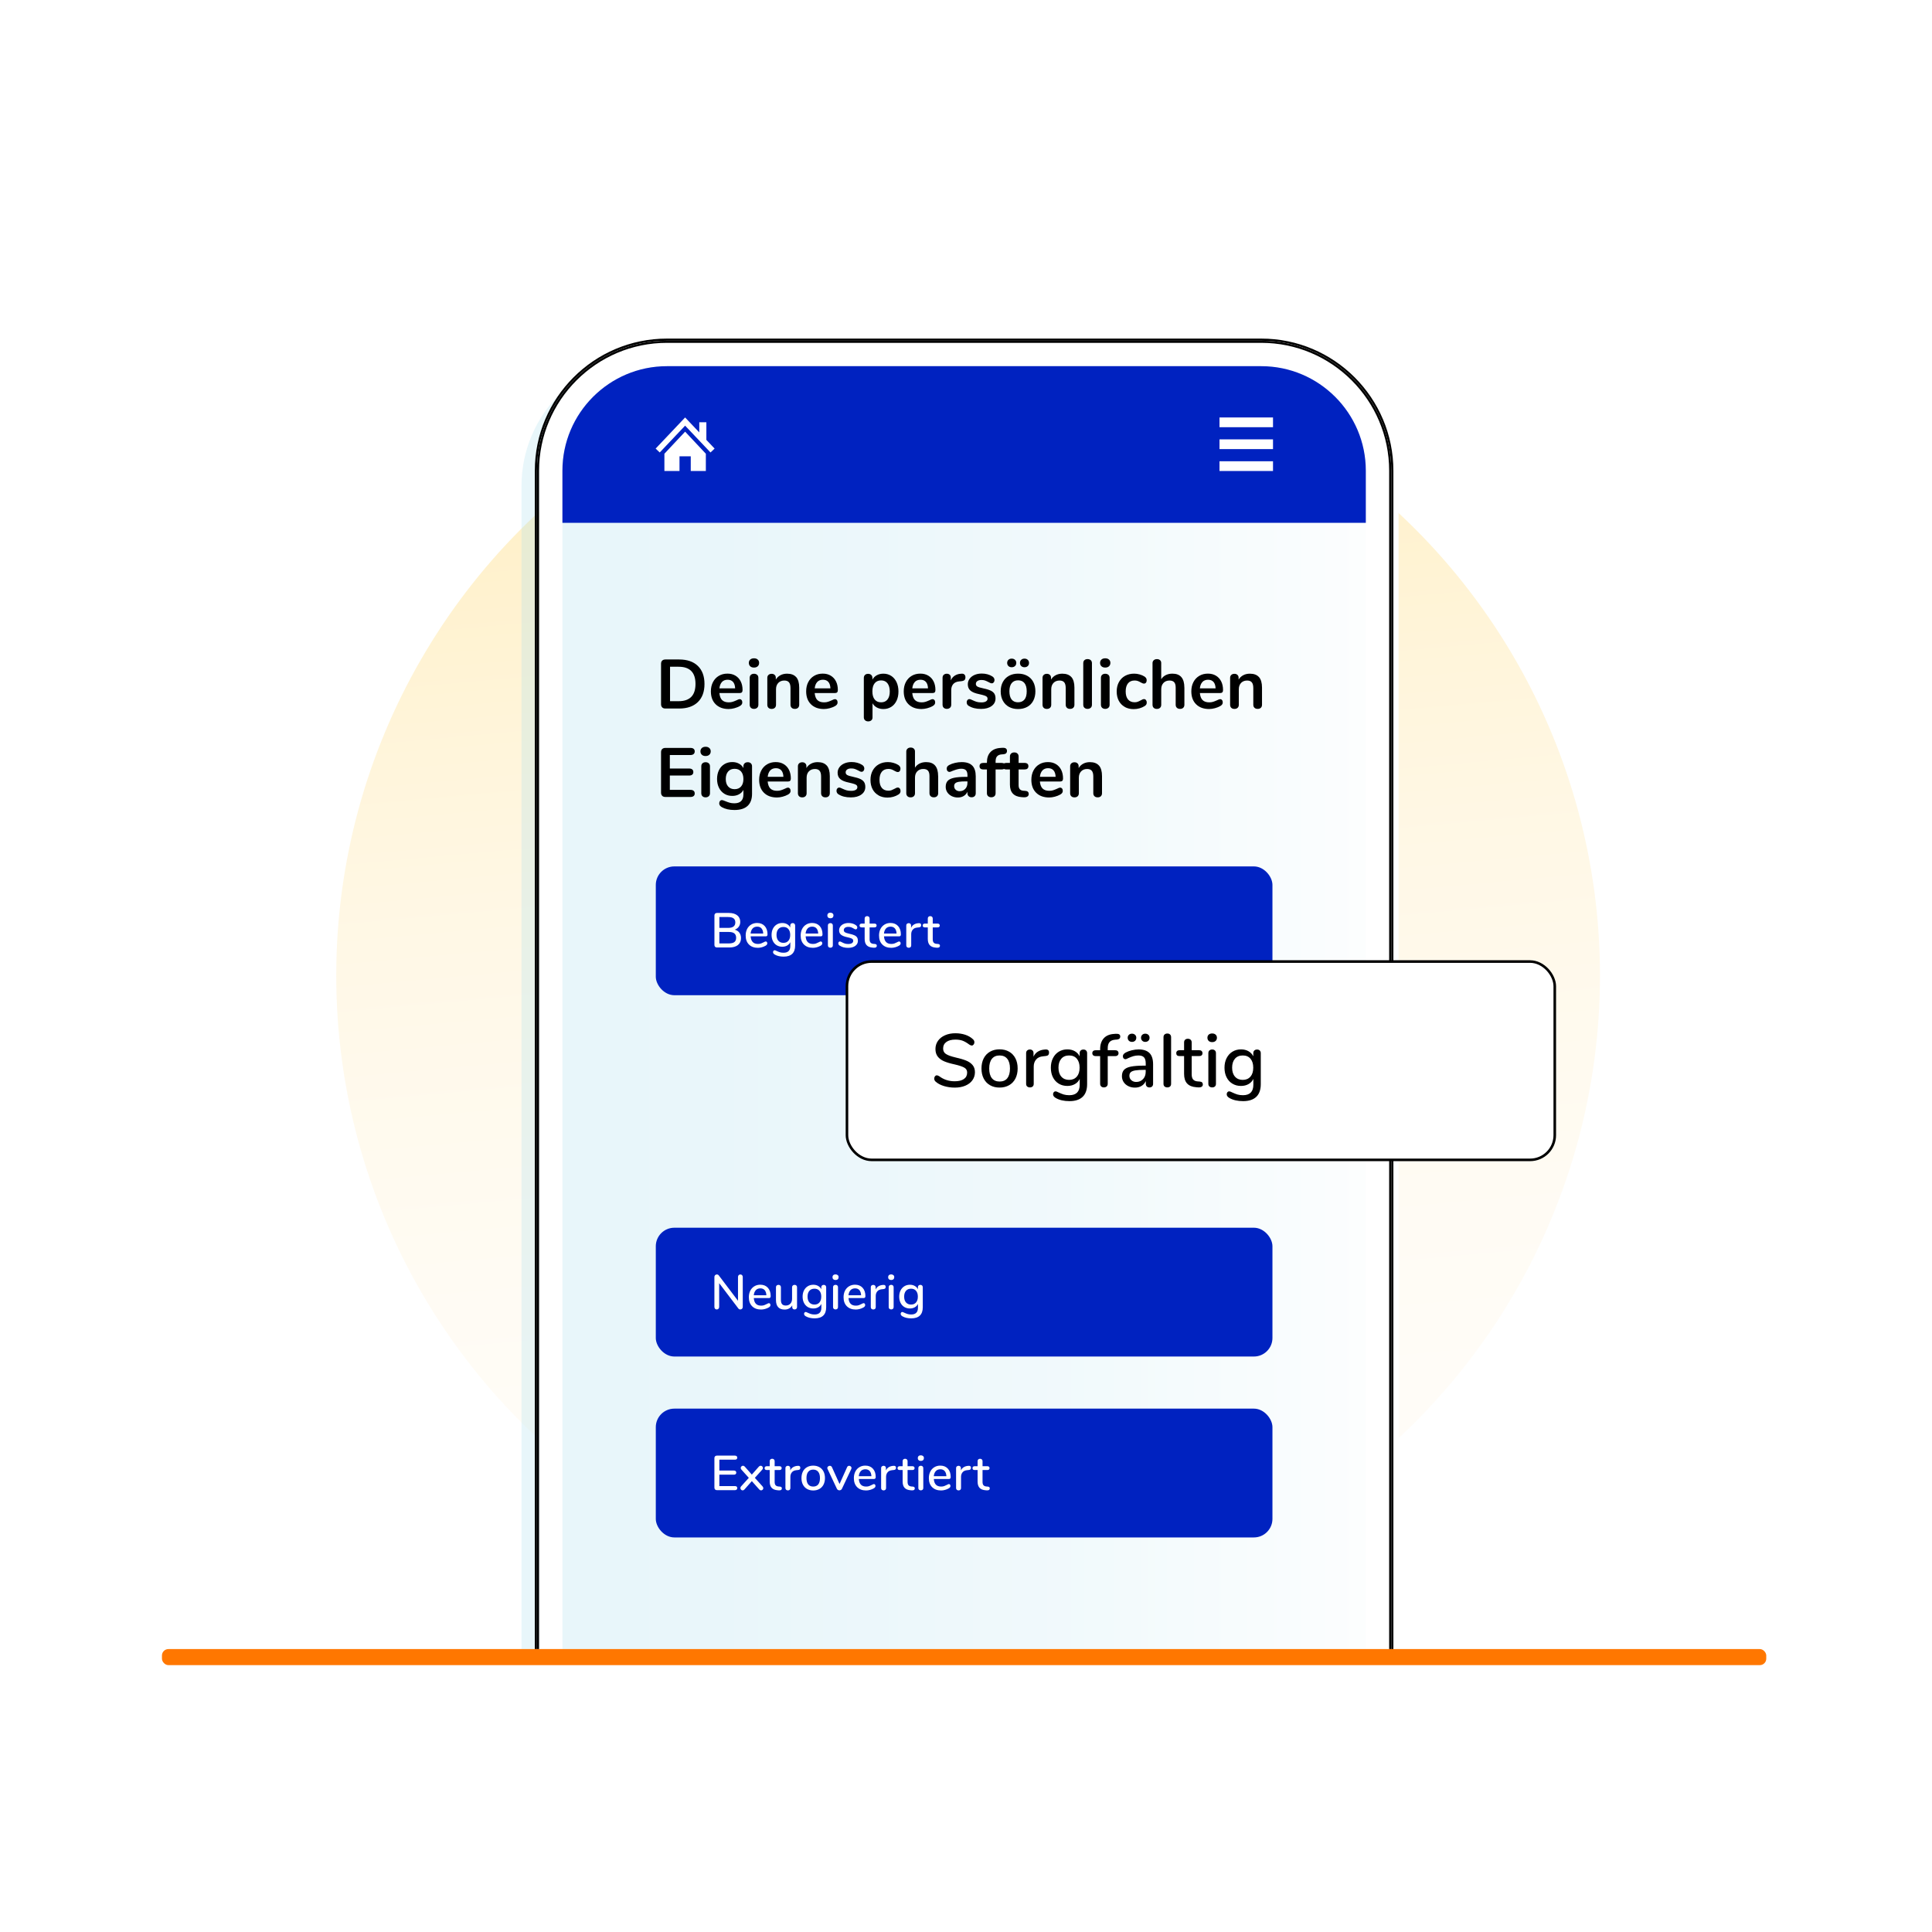 <?xml version="1.0" encoding="UTF-8"?>
<svg xmlns="http://www.w3.org/2000/svg" xmlns:xlink="http://www.w3.org/1999/xlink" id="Laag_1" viewBox="0 0 750 750">
  <defs>
    <style>.cls-1{clip-path:url(#clippath);}.cls-2{fill:none;}.cls-2,.cls-3,.cls-4,.cls-5,.cls-6,.cls-7,.cls-8,.cls-9,.cls-10{stroke-width:0px;}.cls-3{fill:url(#Naamloos_verloop_21);opacity:.3;}.cls-11{stroke:#000;stroke-miterlimit:10;}.cls-11,.cls-5,.cls-6,.cls-9{fill:#fff;}.cls-5{filter:url(#drop-shadow-2);}.cls-6{filter:url(#drop-shadow-1);}.cls-7{fill:url(#Naamloos_verloop_5);filter:url(#drop-shadow-3);opacity:.5;}.cls-8{fill:#f70;}.cls-10{fill:#0022c0;}</style>
    <linearGradient id="Naamloos_verloop_21" x1="4017.97" y1="4390.19" x2="4508.54" y2="4390.19" gradientTransform="translate(4361.28 -4265.12) rotate(84.8)" gradientUnits="userSpaceOnUse">
      <stop offset="0" stop-color="#ffc629"></stop>
      <stop offset=".14" stop-color="#ffd35a"></stop>
      <stop offset=".28" stop-color="#ffde86"></stop>
      <stop offset=".42" stop-color="#ffe8aa"></stop>
      <stop offset=".57" stop-color="#ffefc6"></stop>
      <stop offset=".71" stop-color="#fff4da"></stop>
      <stop offset=".85" stop-color="#fff7e6"></stop>
      <stop offset="1" stop-color="#fff9ea"></stop>
    </linearGradient>
    <clipPath id="clippath">
      <rect class="cls-2" x="195.17" y="103.6" width="377.71" height="536.58"></rect>
    </clipPath>
    <filter id="drop-shadow-1" filterUnits="userSpaceOnUse">
      <feOffset dx="2" dy="2"></feOffset>
      <feGaussianBlur result="blur" stdDeviation="5"></feGaussianBlur>
      <feFlood flood-color="#000" flood-opacity=".4"></feFlood>
      <feComposite in2="blur" operator="in"></feComposite>
      <feComposite in="SourceGraphic"></feComposite>
    </filter>
    <filter id="drop-shadow-2" filterUnits="userSpaceOnUse">
      <feOffset dx="-6" dy="6"></feOffset>
      <feGaussianBlur result="blur-2" stdDeviation="5"></feGaussianBlur>
      <feFlood flood-color="#000" flood-opacity=".2"></feFlood>
      <feComposite in2="blur-2" operator="in"></feComposite>
      <feComposite in="SourceGraphic"></feComposite>
    </filter>
    <linearGradient id="Naamloos_verloop_5" x1="208.44" y1="471.3" x2="540.09" y2="471.3" gradientUnits="userSpaceOnUse">
      <stop offset="0" stop-color="#a2daea"></stop>
      <stop offset=".2" stop-color="#a6dbeb"></stop>
      <stop offset=".43" stop-color="#b4e1ee"></stop>
      <stop offset=".67" stop-color="#caeaf3"></stop>
      <stop offset=".92" stop-color="#eaf6fa"></stop>
      <stop offset="1" stop-color="#f6fbfd"></stop>
    </linearGradient>
    <filter id="drop-shadow-3" filterUnits="userSpaceOnUse">
      <feOffset dx="-6" dy="6"></feOffset>
      <feGaussianBlur result="blur-3" stdDeviation="5"></feGaussianBlur>
      <feFlood flood-color="#000" flood-opacity=".2"></feFlood>
      <feComposite in2="blur-3" operator="in"></feComposite>
      <feComposite in="SourceGraphic"></feComposite>
    </filter>
  </defs>
  <circle class="cls-3" cx="375.82" cy="378.72" r="245.29"></circle>
  <g class="cls-1">
    <path class="cls-6" d="m258.9,131.44h230.73c28.3,0,51.29,22.98,51.29,51.29v577.14c0,28.3-22.98,51.28-51.28,51.28h-230.73c-28.3,0-51.28-22.98-51.28-51.28V182.73c0-28.3,22.98-51.29,51.29-51.29Z"></path>
    <path class="cls-5" d="m218.32,759.87c0,22.37,18.2,40.57,40.57,40.57h230.73c22.37,0,40.57-18.2,40.57-40.57V202.96H218.32v556.91Z"></path>
    <rect class="cls-7" x="208.44" y="132.27" width="331.66" height="678.06" rx="50.46" ry="50.46"></rect>
    <path class="cls-9" d="m489.63,133.09h-230.73c-27.37,0-49.64,22.27-49.64,49.64v577.14c0,27.37,22.27,49.64,49.64,49.64h230.73c27.37,0,49.64-22.27,49.64-49.64V182.73c0-27.37-22.27-49.64-49.64-49.64Zm40.57,626.78c0,22.37-18.2,40.57-40.57,40.57h-230.73c-22.37,0-40.57-18.2-40.57-40.57V182.73c0-22.37,18.2-40.58,40.57-40.58h230.73c22.37,0,40.57,18.2,40.57,40.58v577.14Z"></path>
    <path class="cls-4" d="m489.63,131.44h-230.73c-28.28,0-51.28,23.01-51.28,51.29v577.14c0,28.28,23.01,51.28,51.28,51.28h230.73c28.28,0,51.28-23.01,51.28-51.28V182.73c0-28.28-23.01-51.29-51.28-51.29Zm50.46,628.43c0,4.79-.67,9.42-1.91,13.81-1.25,4.39-3.07,8.54-5.39,12.35-2.11,3.47-4.62,6.66-7.47,9.52-1.71,1.71-3.55,3.3-5.49,4.75-2.1,1.57-4.34,2.99-6.68,4.22-7.02,3.7-15.02,5.8-23.51,5.8h-230.73c-4.97,0-9.76-.73-14.3-2.07-1.51-.45-2.99-.96-4.44-1.54-.64-.26-1.28-.53-1.91-.81-1.47-.66-2.91-1.39-4.3-2.18-.86-.49-1.7-1-2.53-1.54-.44-.29-.88-.58-1.31-.88-5.12-3.57-9.56-8.05-13.06-13.22-.91-1.34-1.75-2.73-2.53-4.16-.39-.71-.76-1.44-1.11-2.18-.71-1.47-1.35-2.98-1.91-4.53-.85-2.32-1.53-4.72-2.04-7.18-.17-.82-.32-1.65-.44-2.48-.38-2.51-.58-5.07-.58-7.68h0V182.73h0c0-7.84,1.79-15.26,4.98-21.88.35-.74.73-1.46,1.11-2.18.63-1.15,1.31-2.27,2.01-3.36.93-1.44,1.94-2.83,3.01-4.16.67-.83,1.36-1.65,2.08-2.44.58-.63,1.17-1.25,1.78-1.85,9.12-9.02,21.65-14.6,35.49-14.6h230.73c14.86,0,28.22,6.42,37.45,16.64,2.13,2.36,4.04,4.92,5.7,7.65.58.95,1.13,1.93,1.64,2.92,2.18,4.19,3.76,8.72,4.7,13.49.62,3.16.96,6.41.96,9.75v577.14Z"></path>
    <path class="cls-4" d="m208.44,182.73h0c0-7.84,1.79-15.26,4.98-21.88-3.19,6.62-4.98,14.04-4.98,21.88Z"></path>
    <path class="cls-4" d="m489.63,132.27c14.86,0,28.22,6.42,37.45,16.64-9.23-10.22-22.59-16.64-37.45-16.64h-230.73c-13.84,0-26.38,5.57-35.49,14.6,9.12-9.02,21.65-14.6,35.49-14.6h230.73Z"></path>
    <path class="cls-4" d="m540.09,182.73v577.14c0,4.79-.67,9.42-1.91,13.81,1.25-4.39,1.91-9.02,1.91-13.81V182.73c0-3.34-.34-6.59-.96-9.75.62,3.16.96,6.41.96,9.75Z"></path>
    <path class="cls-4" d="m540.09,182.73c0-3.34-.34-6.59-.96-9.75-.93-4.77-2.52-9.31-4.7-13.49-.52-.99-1.07-1.97-1.64-2.92-1.66-2.73-3.57-5.29-5.7-7.65-9.23-10.22-22.59-16.64-37.45-16.64h-230.73c-13.84,0-26.38,5.57-35.49,14.6-.61.6-1.2,1.22-1.78,1.85-.72.79-1.41,1.6-2.08,2.44-1.07,1.33-2.08,2.72-3.01,4.16-.71,1.09-1.39,2.21-2.01,3.36-.39.71-.76,1.44-1.11,2.18-3.19,6.62-4.98,14.04-4.98,21.88v577.14c0,2.61.2,5.18.58,7.68.13.84.28,1.66.44,2.48.5,2.46,1.19,4.86,2.04,7.18.57,1.55,1.21,3.06,1.91,4.53.35.74.73,1.46,1.11,2.18.78,1.43,1.62,2.82,2.53,4.16,3.5,5.18,7.93,9.66,13.06,13.22.43.3.87.59,1.31.88.83.54,1.67,1.05,2.53,1.54,1.39.79,2.83,1.52,4.3,2.18.63.28,1.27.56,1.91.81,1.45.58,2.93,1.1,4.44,1.54,4.53,1.34,9.33,2.07,14.3,2.07h230.73c8.49,0,16.49-2.1,23.51-5.8,2.34-1.23,4.57-2.65,6.68-4.22,1.94-1.45,3.78-3.04,5.49-4.75,2.85-2.85,5.37-6.05,7.47-9.52,2.32-3.81,4.14-7.96,5.39-12.35,1.25-4.39,1.91-9.02,1.91-13.81V182.73Zm-.82,577.14c0,27.37-22.27,49.64-49.64,49.64h-230.73c-27.37,0-49.64-22.27-49.64-49.64V182.73c0-27.37,22.27-49.64,49.64-49.64h230.73c27.37,0,49.64,22.27,49.64,49.64v577.14Z"></path>
    <path class="cls-4" d="m534.43,159.48c2.18,4.19,3.76,8.72,4.7,13.49-.93-4.77-2.52-9.31-4.7-13.49Z"></path>
    <path class="cls-4" d="m216.54,155.31c.93-1.44,1.94-2.83,3.01-4.16-1.07,1.33-2.08,2.72-3.01,4.16Z"></path>
    <path class="cls-10" d="m489.63,142.15h-230.73c-22.37,0-40.57,18.2-40.57,40.58v20.23h311.88v-20.23c0-22.37-18.2-40.58-40.57-40.58Z"></path>
    <rect class="cls-9" x="473.41" y="162.06" width="20.77" height="3.78"></rect>
    <rect class="cls-9" x="473.41" y="179.06" width="20.77" height="3.78"></rect>
    <rect class="cls-9" x="473.41" y="170.56" width="20.77" height="3.78"></rect>
    <polygon class="cls-9" points="274.21 170.77 274.21 163.91 271.46 163.91 271.46 167.86 265.96 162.06 254.52 174.14 256.11 175.65 265.96 165.24 275.82 175.65 277.41 174.14 274.21 170.77"></polygon>
    <polygon class="cls-9" points="257.92 176.14 257.92 182.84 263.78 182.84 263.78 177.14 268.15 177.14 268.15 182.84 274.01 182.84 274.01 176.14 265.96 167.57 257.92 176.14"></polygon>
  </g>
  <path class="cls-4" d="m257.07,274.6c-.3-.29-.45-.69-.45-1.21v-15.74c0-.52.15-.93.45-1.21.3-.29.71-.43,1.23-.43h5.35c3.11,0,5.53.83,7.25,2.5,1.72,1.67,2.58,4,2.58,7.01s-.86,5.37-2.58,7.03c-1.72,1.67-4.14,2.5-7.25,2.5h-5.35c-.52,0-.93-.14-1.23-.43Zm6.36-2.4c4.37,0,6.56-2.23,6.56-6.7s-2.19-6.67-6.56-6.67h-3.32v13.37h3.32Z"></path>
  <path class="cls-4" d="m287.88,271.76c.19.23.28.55.28.95,0,.56-.33,1.03-1,1.4-.61.34-1.31.62-2.08.82s-1.51.31-2.21.31c-2.12,0-3.81-.61-5.05-1.84-1.24-1.22-1.86-2.9-1.86-5.02,0-1.35.27-2.55.81-3.59s1.3-1.85,2.28-2.43c.98-.58,2.09-.86,3.33-.86s2.22.26,3.1.78c.88.52,1.57,1.26,2.05,2.21.49.95.73,2.08.73,3.38,0,.77-.34,1.16-1.03,1.16h-7.96c.11,1.24.46,2.16,1.05,2.74.59.58,1.46.88,2.59.88.58,0,1.08-.07,1.53-.22.44-.14.94-.34,1.5-.59.54-.29.94-.43,1.19-.43.31,0,.55.12.74.35Zm-7.61-7.02c-.55.58-.88,1.4-.99,2.48h6.1c-.04-1.1-.31-1.93-.81-2.5-.5-.57-1.21-.85-2.11-.85s-1.65.29-2.2.86Z"></path>
  <path class="cls-4" d="m291.24,258.65c-.36-.33-.54-.77-.54-1.31s.18-.97.54-1.3c.36-.32.85-.49,1.46-.49s1.08.16,1.44.49c.37.32.55.76.55,1.3s-.18.98-.54,1.31c-.36.33-.85.5-1.46.5s-1.1-.17-1.46-.5Zm.26,16.12c-.31-.28-.47-.68-.47-1.2v-10.42c0-.52.16-.92.47-1.19.31-.27.72-.41,1.2-.41s.89.14,1.21.41c.32.27.49.67.49,1.19v10.42c0,.52-.16.92-.49,1.2-.32.28-.73.42-1.21.42s-.89-.14-1.2-.42Z"></path>
  <path class="cls-4" d="m309.09,262.85c.77.9,1.16,2.26,1.16,4.08v6.64c0,.5-.15.9-.45,1.19-.3.29-.71.43-1.23.43s-.94-.14-1.24-.43c-.31-.29-.46-.68-.46-1.19v-6.45c0-1.03-.19-1.77-.58-2.24-.39-.47-.99-.7-1.82-.7-.97,0-1.75.31-2.34.92-.58.61-.88,1.43-.88,2.46v6.02c0,.5-.15.9-.46,1.19-.31.29-.72.43-1.24.43s-.93-.14-1.23-.43c-.3-.29-.45-.68-.45-1.19v-10.45c0-.47.15-.85.46-1.13s.72-.43,1.24-.43c.47,0,.85.14,1.15.42s.45.64.45,1.09v.73c.45-.74,1.05-1.3,1.81-1.7.76-.4,1.61-.59,2.56-.59,1.58,0,2.76.45,3.54,1.35Z"></path>
  <path class="cls-4" d="m324.87,271.76c.19.23.28.55.28.95,0,.56-.33,1.03-1,1.4-.61.34-1.31.62-2.08.82s-1.51.31-2.21.31c-2.12,0-3.81-.61-5.05-1.84-1.24-1.22-1.86-2.9-1.86-5.02,0-1.35.27-2.55.81-3.59s1.3-1.85,2.28-2.43c.98-.58,2.09-.86,3.33-.86s2.22.26,3.1.78c.88.52,1.57,1.26,2.05,2.21.49.95.73,2.08.73,3.38,0,.77-.34,1.16-1.03,1.16h-7.96c.11,1.24.46,2.16,1.05,2.74.59.58,1.46.88,2.59.88.58,0,1.08-.07,1.53-.22.44-.14.94-.34,1.5-.59.54-.29.94-.43,1.19-.43.31,0,.55.12.74.35Zm-7.61-7.02c-.55.58-.88,1.4-.99,2.48h6.1c-.04-1.1-.31-1.93-.81-2.5-.5-.57-1.21-.85-2.11-.85s-1.65.29-2.2.86Z"></path>
  <path class="cls-4" d="m345.96,262.37c.89.58,1.58,1.39,2.08,2.44.49,1.05.74,2.26.74,3.63s-.25,2.56-.74,3.59c-.5,1.03-1.18,1.82-2.07,2.38-.88.56-1.9.84-3.05.84-.94,0-1.77-.2-2.51-.59-.74-.4-1.31-.95-1.7-1.65v5.51c0,.47-.15.84-.46,1.11-.31.27-.71.41-1.21.41s-.91-.14-1.23-.43c-.31-.29-.47-.67-.47-1.13v-15.31c0-.49.15-.87.45-1.16.3-.29.7-.43,1.2-.43s.91.14,1.22.43c.31.29.46.67.46,1.16v.67c.4-.74.97-1.31,1.71-1.71.75-.41,1.6-.61,2.55-.61,1.13,0,2.15.29,3.04.86Zm-1.44,9.17c.59-.73.89-1.76.89-3.09s-.3-2.43-.89-3.19c-.59-.76-1.42-1.13-2.48-1.13s-1.91.37-2.5,1.11c-.59.74-.88,1.79-.88,3.16s.29,2.39.88,3.13c.58.74,1.42,1.11,2.5,1.11s1.89-.36,2.48-1.09Z"></path>
  <path class="cls-4" d="m362.75,271.76c.19.23.28.55.28.95,0,.56-.33,1.03-1,1.4-.61.34-1.31.62-2.08.82s-1.51.31-2.21.31c-2.12,0-3.81-.61-5.05-1.84-1.24-1.22-1.86-2.9-1.86-5.02,0-1.35.27-2.55.81-3.59s1.3-1.85,2.28-2.43c.98-.58,2.09-.86,3.33-.86s2.22.26,3.1.78c.88.52,1.57,1.26,2.05,2.21.49.95.73,2.08.73,3.38,0,.77-.34,1.16-1.03,1.16h-7.96c.11,1.24.46,2.16,1.05,2.74.59.58,1.46.88,2.59.88.58,0,1.08-.07,1.53-.22.44-.14.94-.34,1.5-.59.54-.29.94-.43,1.19-.43.31,0,.55.12.74.35Zm-7.61-7.02c-.55.58-.88,1.4-.99,2.48h6.1c-.04-1.1-.31-1.93-.81-2.5-.5-.57-1.21-.85-2.11-.85s-1.65.29-2.2.86Z"></path>
  <path class="cls-4" d="m374.37,261.85c.27.23.41.58.41,1.05s-.12.85-.35,1.08c-.23.23-.66.39-1.27.46l-.81.08c-1.06.11-1.84.47-2.34,1.08-.5.61-.74,1.38-.74,2.29v5.67c0,.52-.16.92-.49,1.2-.32.28-.73.42-1.21.42s-.89-.14-1.2-.42c-.31-.28-.47-.68-.47-1.2v-10.45c0-.5.16-.89.47-1.16.31-.27.71-.41,1.17-.41s.85.13,1.13.39c.29.26.43.63.43,1.12v1.08c.34-.79.85-1.4,1.53-1.84.67-.43,1.43-.68,2.25-.73l.38-.03c.47-.04.84.06,1.11.3Z"></path>
  <path class="cls-4" d="m376.13,274.08c-.58-.34-.86-.83-.86-1.46,0-.36.1-.65.3-.88.2-.23.44-.34.73-.34.31,0,.73.14,1.27.43.58.27,1.1.48,1.58.62.48.14,1.08.22,1.82.22s1.35-.12,1.77-.38c.42-.25.63-.6.63-1.05,0-.31-.09-.55-.26-.73-.17-.18-.48-.35-.92-.5-.44-.15-1.11-.33-2.01-.53-1.6-.32-2.75-.78-3.44-1.38-.69-.59-1.04-1.41-1.04-2.46,0-.79.23-1.51.7-2.15.47-.64,1.11-1.13,1.93-1.49.82-.35,1.75-.53,2.79-.53.76,0,1.48.09,2.19.28.7.19,1.33.46,1.89.82.58.36.86.84.86,1.43,0,.36-.1.66-.3.9s-.44.36-.73.36c-.2,0-.39-.04-.58-.12s-.43-.2-.71-.36c-.52-.27-.97-.47-1.35-.61-.38-.14-.85-.2-1.4-.2-.67,0-1.19.14-1.58.41-.39.27-.58.64-.58,1.11s.2.79.59,1.03c.4.23,1.16.47,2.29.7,1.21.25,2.15.54,2.83.86.68.32,1.17.73,1.47,1.21s.45,1.11.45,1.86c0,1.22-.51,2.21-1.53,2.94-1.02.74-2.37,1.11-4.06,1.11-1.96,0-3.55-.39-4.75-1.16Z"></path>
  <path class="cls-4" d="m391.67,274.41c-1.02-.56-1.8-1.36-2.36-2.4-.56-1.04-.84-2.26-.84-3.64s.28-2.6.84-3.63c.56-1.04,1.35-1.83,2.36-2.39,1.02-.56,2.2-.84,3.55-.84s2.53.28,3.55.84c1.02.56,1.8,1.35,2.35,2.39s.82,2.25.82,3.63-.28,2.6-.82,3.64-1.33,1.85-2.35,2.4c-1.02.56-2.2.84-3.55.84s-2.53-.28-3.55-.84Zm-.2-15.85c-.32-.31-.49-.71-.49-1.21s.16-.91.49-1.21c.32-.31.75-.46,1.27-.46s.95.15,1.28.46c.33.31.5.71.5,1.21s-.17.91-.5,1.21c-.33.31-.76.46-1.28.46s-.95-.15-1.27-.46Zm6.24,12.99c.58-.72.86-1.78.86-3.19s-.29-2.44-.86-3.17c-.58-.73-1.4-1.09-2.48-1.09s-1.91.37-2.5,1.09c-.58.73-.88,1.79-.88,3.17s.29,2.47.86,3.19c.58.72,1.4,1.08,2.48,1.08s1.93-.36,2.51-1.08Zm-1.27-12.99c-.32-.31-.49-.71-.49-1.21s.16-.91.49-1.21c.32-.31.75-.46,1.27-.46s.92.15,1.26.46c.33.31.5.71.5,1.21s-.16.91-.49,1.21c-.32.31-.75.46-1.27.46s-.94-.15-1.27-.46Z"></path>
  <path class="cls-4" d="m415.93,262.85c.77.9,1.16,2.26,1.16,4.08v6.64c0,.5-.15.9-.45,1.19-.3.29-.71.43-1.23.43s-.94-.14-1.24-.43c-.31-.29-.46-.68-.46-1.19v-6.45c0-1.03-.19-1.77-.58-2.24-.39-.47-.99-.7-1.82-.7-.97,0-1.75.31-2.34.92-.58.61-.88,1.43-.88,2.46v6.02c0,.5-.15.9-.46,1.19-.31.29-.72.43-1.24.43s-.93-.14-1.23-.43c-.3-.29-.45-.68-.45-1.19v-10.45c0-.47.15-.85.46-1.13.31-.29.72-.43,1.24-.43.47,0,.85.14,1.15.42s.45.64.45,1.09v.73c.45-.74,1.05-1.3,1.81-1.7.76-.4,1.61-.59,2.57-.59,1.58,0,2.76.45,3.54,1.35Z"></path>
  <path class="cls-4" d="m420.99,274.77c-.32-.28-.47-.68-.47-1.2v-16.12c0-.52.16-.92.47-1.19.31-.27.71-.4,1.2-.4s.89.13,1.21.4c.32.27.49.67.49,1.19v16.12c0,.52-.16.92-.49,1.2-.32.28-.73.42-1.21.42s-.89-.14-1.2-.42Z"></path>
  <path class="cls-4" d="m427.59,258.65c-.36-.33-.54-.77-.54-1.31s.18-.97.54-1.3c.36-.32.85-.49,1.46-.49s1.08.16,1.45.49c.37.32.55.76.55,1.3s-.18.98-.54,1.31c-.36.33-.85.5-1.46.5s-1.1-.17-1.46-.5Zm.26,16.12c-.31-.28-.47-.68-.47-1.2v-10.42c0-.52.16-.92.47-1.19.31-.27.71-.41,1.2-.41s.89.14,1.21.41c.32.27.49.67.49,1.19v10.42c0,.52-.16.92-.49,1.2-.32.28-.73.42-1.21.42s-.89-.14-1.2-.42Z"></path>
  <path class="cls-4" d="m436.62,274.41c-1-.56-1.77-1.35-2.31-2.38-.54-1.03-.81-2.22-.81-3.59s.28-2.58.85-3.63,1.36-1.87,2.39-2.44,2.21-.86,3.54-.86c.7,0,1.41.1,2.12.3.71.2,1.34.47,1.88.81.58.38.86.85.86,1.43,0,.4-.09.72-.28.96-.19.24-.44.36-.74.36-.2,0-.41-.04-.62-.13-.22-.09-.43-.2-.65-.32-.4-.23-.77-.42-1.13-.55s-.77-.2-1.24-.2c-1.12,0-1.98.36-2.58,1.09-.6.73-.91,1.78-.91,3.15s.3,2.39.91,3.12c.6.73,1.46,1.09,2.58,1.09.45,0,.85-.07,1.2-.2.35-.13.74-.32,1.17-.55.27-.16.5-.28.7-.36s.4-.12.59-.12c.29,0,.53.13.73.38.2.25.3.57.3.94,0,.31-.07.57-.2.8-.13.23-.36.43-.66.61-.56.36-1.21.64-1.95.85s-1.49.31-2.27.31c-1.31,0-2.47-.28-3.47-.84Z"></path>
  <path class="cls-4" d="m459.78,266.93v6.64c0,.5-.15.9-.45,1.19-.3.29-.71.43-1.23.43s-.94-.14-1.24-.43c-.31-.29-.46-.68-.46-1.19v-6.64c0-.95-.19-1.65-.58-2.09-.39-.44-1-.66-1.82-.66-.97,0-1.75.31-2.33.92-.58.61-.88,1.43-.88,2.46v6.02c0,.5-.15.9-.46,1.19-.31.29-.72.43-1.24.43s-.93-.14-1.23-.43c-.3-.29-.45-.68-.45-1.19v-16.15c0-.47.16-.85.47-1.13s.72-.43,1.23-.43.91.13,1.21.4c.31.27.46.64.46,1.11v6.29c.45-.7,1.05-1.24,1.8-1.61s1.6-.55,2.55-.55c3.1,0,4.64,1.81,4.64,5.43Z"></path>
  <path class="cls-4" d="m474.39,271.76c.19.23.28.55.28.95,0,.56-.33,1.03-1,1.4-.61.34-1.3.62-2.08.82s-1.51.31-2.21.31c-2.12,0-3.81-.61-5.05-1.84-1.24-1.22-1.86-2.9-1.86-5.02,0-1.35.27-2.55.81-3.59.54-1.04,1.3-1.85,2.28-2.43.98-.58,2.09-.86,3.33-.86s2.22.26,3.11.78c.88.52,1.57,1.26,2.05,2.21.49.95.73,2.08.73,3.38,0,.77-.34,1.16-1.03,1.16h-7.96c.11,1.24.46,2.16,1.05,2.74.59.58,1.46.88,2.59.88.58,0,1.08-.07,1.53-.22.44-.14.94-.34,1.5-.59.54-.29.94-.43,1.19-.43.31,0,.55.12.74.35Zm-7.61-7.02c-.55.58-.88,1.4-.99,2.48h6.1c-.04-1.1-.31-1.93-.81-2.5s-1.21-.85-2.11-.85-1.65.29-2.2.86Z"></path>
  <path class="cls-4" d="m488.75,262.85c.77.9,1.16,2.26,1.16,4.08v6.64c0,.5-.15.9-.45,1.19-.3.29-.71.43-1.23.43s-.94-.14-1.24-.43c-.31-.29-.46-.68-.46-1.19v-6.45c0-1.03-.19-1.77-.58-2.24-.39-.47-.99-.7-1.82-.7-.97,0-1.75.31-2.34.92-.58.61-.88,1.43-.88,2.46v6.02c0,.5-.15.9-.46,1.19-.31.29-.72.43-1.24.43s-.93-.14-1.23-.43c-.3-.29-.45-.68-.45-1.19v-10.45c0-.47.15-.85.46-1.13.31-.29.72-.43,1.24-.43.47,0,.85.14,1.15.42s.45.64.45,1.09v.73c.45-.74,1.05-1.3,1.81-1.7.76-.4,1.61-.59,2.57-.59,1.58,0,2.76.45,3.54,1.35Z"></path>
  <path class="cls-4" d="m257.07,308.93c-.3-.29-.45-.69-.45-1.21v-15.74c0-.52.15-.93.45-1.21s.71-.43,1.23-.43h9.75c.52,0,.93.12,1.21.35.29.23.43.57.43,1s-.14.8-.43,1.04c-.29.24-.69.37-1.21.37h-8.02v5.24h7.48c.52,0,.93.12,1.21.35.29.23.43.58.43,1.03s-.14.77-.43,1c-.29.23-.69.35-1.21.35h-7.48v5.56h8.02c.52,0,.93.12,1.21.36.29.24.43.59.43,1.04s-.14.76-.43,1c-.29.23-.69.35-1.21.35h-9.75c-.52,0-.93-.14-1.23-.43Z"></path>
  <path class="cls-4" d="m272.45,292.99c-.36-.33-.54-.77-.54-1.31s.18-.97.54-1.3c.36-.32.85-.49,1.46-.49s1.08.16,1.44.49c.37.32.55.76.55,1.3s-.18.98-.54,1.31c-.36.33-.85.5-1.46.5s-1.1-.17-1.46-.5Zm.26,16.12c-.31-.28-.47-.68-.47-1.2v-10.42c0-.52.16-.92.47-1.19.31-.27.72-.41,1.2-.41s.89.13,1.21.41c.32.27.49.67.49,1.19v10.42c0,.52-.16.92-.49,1.2-.32.28-.73.42-1.21.42s-.89-.14-1.2-.42Z"></path>
  <path class="cls-4" d="m291.48,296.32c.31.29.46.67.46,1.16v10.67c0,2.07-.58,3.64-1.73,4.7-1.15,1.06-2.85,1.59-5.1,1.59-1.96,0-3.6-.37-4.91-1.11-.67-.4-1-.87-1-1.43,0-.4.09-.71.28-.95.19-.23.44-.35.74-.35.16,0,.36.04.59.12.23.08.48.18.73.28.65.27,1.23.48,1.74.62.51.14,1.1.22,1.77.22,2.36,0,3.54-1.15,3.54-3.46v-1.73c-.4.74-.97,1.31-1.73,1.71-.76.41-1.62.61-2.59.61-1.15,0-2.17-.27-3.06-.82s-1.59-1.32-2.09-2.31c-.5-.99-.76-2.13-.76-3.43s.25-2.44.74-3.44c.49-1,1.19-1.77,2.09-2.32s1.93-.82,3.08-.82c.97,0,1.84.2,2.59.61.76.4,1.33.98,1.73,1.71v-.7c0-.47.15-.85.46-1.13.31-.29.71-.43,1.22-.43s.91.14,1.21.43Zm-3.79,8.99c.6-.7.9-1.67.9-2.89s-.3-2.21-.9-2.92c-.6-.7-1.44-1.05-2.52-1.05s-1.9.35-2.51,1.05-.92,1.67-.92,2.92.31,2.19.92,2.89,1.45,1.05,2.51,1.05,1.92-.35,2.52-1.05Z"></path>
  <path class="cls-4" d="m306.62,306.1c.19.23.28.55.28.95,0,.56-.33,1.03-1,1.4-.61.34-1.31.62-2.08.82-.77.21-1.51.31-2.21.31-2.12,0-3.81-.61-5.05-1.84-1.24-1.22-1.86-2.9-1.86-5.02,0-1.35.27-2.55.81-3.59s1.3-1.85,2.28-2.43c.98-.58,2.09-.86,3.33-.86s2.22.26,3.1.78c.88.52,1.57,1.26,2.05,2.21.49.95.73,2.08.73,3.38,0,.77-.34,1.16-1.03,1.16h-7.96c.11,1.24.46,2.16,1.05,2.74.59.58,1.46.88,2.59.88.58,0,1.08-.07,1.53-.22.44-.14.94-.34,1.5-.59.54-.29.94-.43,1.19-.43.31,0,.55.12.74.35Zm-7.61-7.02c-.55.58-.88,1.4-.99,2.48h6.1c-.04-1.1-.31-1.93-.81-2.5-.5-.57-1.21-.85-2.11-.85s-1.65.29-2.2.86Z"></path>
  <path class="cls-4" d="m320.97,297.19c.77.9,1.16,2.26,1.16,4.08v6.64c0,.5-.15.9-.45,1.19-.3.29-.71.43-1.23.43s-.94-.14-1.24-.43c-.31-.29-.46-.68-.46-1.19v-6.45c0-1.03-.19-1.77-.58-2.24-.39-.47-.99-.7-1.82-.7-.97,0-1.75.31-2.34.92s-.88,1.43-.88,2.46v6.02c0,.5-.15.9-.46,1.19-.31.29-.72.43-1.24.43s-.93-.14-1.23-.43c-.3-.29-.45-.68-.45-1.19v-10.45c0-.47.15-.85.46-1.13.31-.29.72-.43,1.24-.43.47,0,.85.14,1.15.42.3.28.45.64.45,1.09v.73c.45-.74,1.05-1.3,1.81-1.7.76-.4,1.61-.59,2.56-.59,1.58,0,2.76.45,3.54,1.35Z"></path>
  <path class="cls-4" d="m325.59,308.42c-.58-.34-.86-.83-.86-1.46,0-.36.1-.65.3-.88.2-.22.44-.34.73-.34.31,0,.73.14,1.27.43.58.27,1.1.48,1.58.62.48.14,1.08.22,1.82.22s1.35-.13,1.77-.38.63-.6.63-1.05c0-.31-.09-.55-.26-.73-.17-.18-.48-.35-.92-.5-.44-.15-1.11-.33-2.01-.53-1.6-.32-2.75-.78-3.44-1.38-.69-.59-1.04-1.41-1.04-2.46,0-.79.23-1.51.7-2.15.47-.64,1.11-1.13,1.93-1.48.82-.35,1.75-.53,2.79-.53.76,0,1.49.09,2.19.28.7.19,1.33.46,1.89.82.58.36.86.84.86,1.43,0,.36-.1.66-.3.9-.2.24-.44.36-.73.36-.2,0-.39-.04-.58-.12-.19-.08-.43-.2-.72-.37-.52-.27-.97-.47-1.35-.61s-.85-.2-1.4-.2c-.67,0-1.19.13-1.58.41-.39.27-.58.64-.58,1.11s.2.79.59,1.03c.4.23,1.16.47,2.29.7,1.21.25,2.15.54,2.83.86.68.32,1.17.73,1.47,1.22.3.49.45,1.11.45,1.86,0,1.22-.51,2.21-1.53,2.94-1.02.74-2.37,1.11-4.06,1.11-1.96,0-3.55-.39-4.75-1.16Z"></path>
  <path class="cls-4" d="m341.04,308.74c-1-.56-1.77-1.35-2.31-2.38-.54-1.03-.81-2.22-.81-3.59s.28-2.58.85-3.63c.57-1.05,1.36-1.87,2.39-2.44,1.03-.58,2.2-.86,3.54-.86.7,0,1.41.1,2.12.3s1.34.47,1.88.81c.58.38.86.86.86,1.43,0,.4-.09.71-.28.96s-.44.36-.74.36c-.2,0-.41-.04-.62-.13-.22-.09-.43-.2-.65-.32-.4-.23-.77-.42-1.13-.55-.36-.13-.77-.2-1.24-.2-1.12,0-1.98.36-2.58,1.09-.6.73-.9,1.78-.9,3.15s.3,2.39.9,3.12c.6.73,1.46,1.09,2.58,1.09.45,0,.85-.07,1.2-.2.35-.14.74-.32,1.17-.55.27-.16.5-.28.7-.36.2-.08.4-.12.59-.12.29,0,.53.13.73.38.2.25.3.57.3.95,0,.31-.07.57-.2.8-.13.23-.36.43-.66.61-.56.36-1.21.64-1.94.85-.74.21-1.49.31-2.27.31-1.31,0-2.47-.28-3.47-.84Z"></path>
  <path class="cls-4" d="m364.2,301.26v6.64c0,.5-.15.9-.45,1.19-.3.29-.71.43-1.23.43s-.94-.14-1.24-.43c-.31-.29-.46-.68-.46-1.19v-6.64c0-.95-.19-1.65-.58-2.09-.39-.44-.99-.66-1.82-.66-.97,0-1.75.31-2.34.92s-.88,1.43-.88,2.46v6.02c0,.5-.15.9-.46,1.19-.31.29-.72.43-1.24.43s-.93-.14-1.23-.43c-.3-.29-.45-.68-.45-1.19v-16.15c0-.47.16-.85.47-1.13.31-.29.72-.43,1.23-.43s.91.13,1.21.41c.31.27.46.64.46,1.11v6.29c.45-.7,1.05-1.24,1.8-1.61.75-.37,1.6-.55,2.55-.55,3.1,0,4.64,1.81,4.64,5.43Z"></path>
  <path class="cls-4" d="m377.44,297.2c.89.91,1.34,2.29,1.34,4.14v6.59c0,.49-.14.87-.43,1.15-.29.28-.69.42-1.19.42-.47,0-.85-.14-1.15-.43-.3-.29-.45-.67-.45-1.13v-.59c-.31.7-.79,1.25-1.44,1.65-.66.4-1.42.59-2.28.59s-1.68-.18-2.4-.54c-.72-.36-1.29-.85-1.7-1.48s-.62-1.33-.62-2.11c0-.97.25-1.74.74-2.29.5-.56,1.3-.96,2.42-1.21s2.65-.38,4.62-.38h.67v-.62c0-.88-.19-1.53-.57-1.93-.38-.4-.99-.61-1.84-.61-.52,0-1.05.08-1.59.23-.54.15-1.18.37-1.92.66-.47.23-.81.35-1.03.35-.32,0-.59-.12-.8-.35-.21-.23-.31-.54-.31-.92,0-.31.08-.57.23-.8.15-.22.41-.44.77-.63.63-.34,1.38-.61,2.25-.81s1.73-.3,2.58-.3c1.84,0,3.2.45,4.09,1.36Zm-2.73,9.04c.57-.6.85-1.38.85-2.34v-.57h-.49c-1.21,0-2.14.05-2.81.16-.67.11-1.14.3-1.43.57-.29.27-.43.64-.43,1.11,0,.58.2,1.05.61,1.42.4.37.9.55,1.5.55.9,0,1.63-.3,2.2-.9Z"></path>
  <path class="cls-4" d="m387.06,293.6c-.38.45-.57,1.1-.57,1.94v.62h2.29c1.01,0,1.51.42,1.51,1.27s-.5,1.27-1.51,1.27h-2.29v9.21c0,.52-.16.92-.47,1.19-.32.27-.72.4-1.2.4s-.89-.13-1.21-.4c-.32-.27-.49-.67-.49-1.19v-9.21h-1.35c-1.01,0-1.51-.42-1.51-1.27s.5-1.27,1.51-1.27h1.35v-.19c0-1.69.45-3.02,1.34-3.98.89-.96,2.15-1.51,3.77-1.63l.7-.05c.72-.05,1.23.02,1.53.23s.45.53.45.96c0,.77-.44,1.21-1.32,1.3l-.7.05c-.83.05-1.43.31-1.81.76Z"></path>
  <path class="cls-4" d="m399.35,308.23c0,.43-.17.76-.53.99-.35.22-.85.32-1.5.28l-.73-.05c-3.02-.22-4.54-1.84-4.54-4.86v-5.89h-1.35c-.49,0-.86-.11-1.12-.32-.26-.22-.39-.53-.39-.95s.13-.73.39-.95.63-.32,1.12-.32h1.35v-2.48c0-.49.15-.87.46-1.16.31-.29.72-.43,1.24-.43s.91.14,1.21.43c.31.29.46.67.46,1.16v2.48h2.29c.49,0,.86.11,1.12.32s.39.53.39.95-.13.73-.39.95c-.26.22-.63.32-1.12.32h-2.29v6.13c0,1.33.61,2.04,1.84,2.13l.73.05c.9.05,1.35.46,1.35,1.21Z"></path>
  <path class="cls-4" d="m412.29,306.1c.19.23.28.55.28.95,0,.56-.33,1.03-1,1.4-.61.34-1.31.62-2.08.82-.77.21-1.51.31-2.21.31-2.12,0-3.81-.61-5.05-1.84-1.24-1.22-1.86-2.9-1.86-5.02,0-1.35.27-2.55.81-3.59.54-1.04,1.3-1.85,2.28-2.43.98-.58,2.09-.86,3.33-.86s2.22.26,3.1.78c.88.52,1.57,1.26,2.05,2.21s.73,2.08.73,3.38c0,.77-.34,1.16-1.03,1.16h-7.96c.11,1.24.46,2.16,1.05,2.74s1.46.88,2.59.88c.58,0,1.08-.07,1.53-.22.44-.14.94-.34,1.5-.59.54-.29.94-.43,1.19-.43.3,0,.55.12.74.35Zm-7.61-7.02c-.55.58-.88,1.4-.99,2.48h6.1c-.04-1.1-.31-1.93-.81-2.5-.5-.57-1.21-.85-2.11-.85s-1.65.29-2.2.86Z"></path>
  <path class="cls-4" d="m426.64,297.19c.77.9,1.16,2.26,1.16,4.08v6.64c0,.5-.15.9-.45,1.19-.3.29-.71.43-1.23.43s-.94-.14-1.24-.43c-.31-.29-.46-.68-.46-1.19v-6.45c0-1.03-.19-1.77-.58-2.24-.39-.47-1-.7-1.82-.7-.97,0-1.75.31-2.33.92s-.88,1.43-.88,2.46v6.02c0,.5-.15.9-.46,1.19-.31.29-.72.43-1.24.43s-.93-.14-1.23-.43c-.3-.29-.45-.68-.45-1.19v-10.45c0-.47.15-.85.46-1.13.31-.29.72-.43,1.24-.43.47,0,.85.14,1.15.42.3.28.45.64.45,1.09v.73c.45-.74,1.05-1.3,1.81-1.7.76-.4,1.61-.59,2.56-.59,1.58,0,2.76.45,3.54,1.35Z"></path>
  <rect class="cls-10" x="254.58" y="476.6" width="239.38" height="50" rx="7.2" ry="7.2"></rect>
  <path class="cls-9" d="m288.08,495.02c.17.18.26.42.26.71v11.61c0,.29-.09.53-.27.71-.18.18-.41.28-.68.28-.33,0-.58-.13-.76-.38l-7.45-9.82v9.21c0,.29-.09.53-.26.71-.17.18-.4.28-.67.28s-.5-.09-.67-.27c-.16-.18-.25-.42-.25-.72v-11.61c0-.29.09-.53.27-.71.18-.18.41-.28.68-.28.33,0,.58.13.76.38l7.45,9.84v-9.23c0-.29.08-.53.25-.71s.39-.28.67-.28.5.09.67.28Z"></path>
  <path class="cls-9" d="m298.92,506.1c.11.14.17.32.17.53,0,.37-.23.68-.68.93-.44.25-.93.45-1.45.59s-1.03.21-1.51.21c-1.47,0-2.63-.43-3.48-1.28s-1.27-2.02-1.27-3.51c0-.95.19-1.79.56-2.53.37-.73.9-1.3,1.58-1.71.68-.41,1.45-.61,2.31-.61,1.24,0,2.22.4,2.95,1.2.72.8,1.08,1.88,1.08,3.23,0,.51-.23.76-.68.76h-5.87c.13,1.96,1.07,2.94,2.83,2.94.47,0,.87-.06,1.22-.19.34-.13.7-.29,1.08-.49.04-.02.14-.08.31-.16s.31-.12.43-.12c.18,0,.32.07.44.21Zm-5.51-5.26c-.44.47-.71,1.13-.8,1.98h4.9c-.04-.86-.26-1.52-.66-1.99-.4-.46-.96-.69-1.68-.69s-1.32.23-1.77.7Z"></path>
  <path class="cls-9" d="m309.15,499.02c.17.16.26.39.26.68v7.73c0,.27-.09.48-.27.65-.18.16-.41.25-.7.25-.27,0-.48-.08-.65-.24-.16-.16-.25-.37-.25-.64v-.72c-.29.53-.69.94-1.21,1.22-.51.28-1.09.42-1.72.42-2.25,0-3.38-1.24-3.38-3.72v-4.94c0-.29.09-.52.26-.68s.41-.25.71-.25.52.08.69.25c.17.16.26.39.26.68v4.92c0,.75.15,1.3.46,1.65.3.35.77.53,1.41.53.75,0,1.35-.24,1.79-.72.45-.48.67-1.12.67-1.92v-4.46c0-.28.09-.5.27-.67.18-.17.41-.26.7-.26s.52.08.69.25Z"></path>
  <path class="cls-9" d="m320.46,499.03c.17.17.26.4.26.67v7.79c0,1.42-.38,2.49-1.13,3.21-.75.72-1.87,1.08-3.33,1.08-1.37,0-2.51-.26-3.42-.78-.47-.27-.7-.58-.7-.95,0-.22.06-.39.18-.53.12-.14.27-.21.45-.21.16,0,.42.1.78.29.46.22.88.38,1.27.5.39.12.86.18,1.41.18,1.75,0,2.62-.88,2.62-2.64v-1.46c-.27.56-.67.99-1.22,1.3-.54.31-1.18.47-1.9.47-.81,0-1.53-.19-2.17-.57-.63-.38-1.12-.92-1.47-1.62-.35-.7-.52-1.5-.52-2.41s.18-1.72.53-2.41.85-1.24,1.47-1.62c.63-.39,1.35-.58,2.16-.58.71,0,1.33.15,1.87.46.54.3.95.73,1.23,1.29v-.8c0-.28.09-.5.26-.66s.4-.25.69-.25.52.09.69.26Zm-2.35,6.58c.47-.54.7-1.3.7-2.26s-.23-1.7-.69-2.25c-.46-.55-1.11-.83-1.95-.83s-1.49.27-1.97.82c-.47.54-.71,1.3-.71,2.26s.24,1.72.72,2.26c.48.54,1.13.82,1.96.82s1.47-.27,1.94-.82Z"></path>
  <path class="cls-9" d="m323.49,496.6c-.22-.2-.32-.47-.32-.8s.11-.59.32-.79.51-.29.87-.29.64.1.86.29.33.46.33.79-.11.6-.32.8-.51.3-.87.3-.66-.1-.87-.3Zm.18,11.49c-.18-.15-.28-.38-.28-.68v-7.71c0-.3.09-.54.28-.69.18-.16.42-.24.69-.24s.51.08.68.24c.18.16.27.39.27.69v7.71c0,.3-.09.53-.27.68-.18.15-.41.23-.68.23s-.51-.08-.69-.23Z"></path>
  <path class="cls-9" d="m335.69,506.1c.11.14.17.32.17.53,0,.37-.23.68-.68.93-.44.25-.93.45-1.45.59s-1.03.21-1.51.21c-1.47,0-2.63-.43-3.48-1.28s-1.27-2.02-1.27-3.51c0-.95.19-1.79.56-2.53.37-.73.9-1.3,1.58-1.71.68-.41,1.45-.61,2.31-.61,1.24,0,2.22.4,2.95,1.2.72.8,1.08,1.88,1.08,3.23,0,.51-.23.76-.68.76h-5.87c.13,1.96,1.07,2.94,2.83,2.94.47,0,.87-.06,1.22-.19.34-.13.7-.29,1.08-.49.04-.02.14-.08.31-.16s.31-.12.43-.12c.18,0,.32.07.44.21Zm-5.51-5.26c-.44.47-.71,1.13-.8,1.98h4.9c-.04-.86-.26-1.52-.66-1.99-.4-.46-.96-.69-1.68-.69s-1.32.23-1.77.7Z"></path>
  <path class="cls-9" d="m343.82,499.55c0,.28-.07.49-.21.63-.14.14-.38.22-.72.25l-.57.06c-.8.08-1.39.35-1.78.84-.39.48-.58,1.06-.58,1.75v4.35c0,.3-.09.53-.27.68-.18.15-.41.23-.68.23s-.51-.08-.69-.23c-.18-.15-.28-.38-.28-.68v-7.73c0-.29.09-.52.28-.67.18-.16.42-.24.69-.24.25,0,.47.08.64.24.17.16.26.38.26.66v.91c.25-.56.62-.98,1.1-1.27.48-.29,1.03-.46,1.63-.51l.27-.02c.61-.04.91.22.91.78Z"></path>
  <path class="cls-9" d="m345.09,496.6c-.22-.2-.32-.47-.32-.8s.11-.59.32-.79.51-.29.87-.29.64.1.86.29.33.46.33.79-.11.6-.32.8-.51.3-.87.3-.66-.1-.87-.3Zm.18,11.49c-.18-.15-.28-.38-.28-.68v-7.71c0-.3.09-.54.28-.69.18-.16.42-.24.69-.24s.51.08.68.24c.18.16.27.39.27.69v7.71c0,.3-.09.53-.27.68-.18.15-.41.23-.68.23s-.51-.08-.69-.23Z"></path>
  <path class="cls-9" d="m357.96,499.03c.17.17.26.4.26.67v7.79c0,1.42-.38,2.49-1.13,3.21-.75.72-1.87,1.08-3.33,1.08-1.37,0-2.51-.26-3.42-.78-.47-.27-.7-.58-.7-.95,0-.22.06-.39.18-.53.12-.14.27-.21.45-.21.16,0,.42.1.78.29.46.22.88.38,1.27.5.39.12.86.18,1.41.18,1.75,0,2.62-.88,2.62-2.64v-1.46c-.27.56-.67.99-1.22,1.3-.54.31-1.18.47-1.9.47-.81,0-1.53-.19-2.17-.57-.63-.38-1.12-.92-1.47-1.62-.35-.7-.52-1.5-.52-2.41s.18-1.72.53-2.41.85-1.24,1.47-1.62c.63-.39,1.35-.58,2.16-.58.71,0,1.33.15,1.87.46.54.3.95.73,1.23,1.29v-.8c0-.28.09-.5.26-.66s.4-.25.69-.25.52.09.69.26Zm-2.35,6.58c.47-.54.7-1.3.7-2.26s-.23-1.7-.69-2.25c-.46-.55-1.11-.83-1.95-.83s-1.49.27-1.97.82c-.47.54-.71,1.3-.71,2.26s.24,1.72.72,2.26c.48.54,1.13.82,1.96.82s1.47-.27,1.94-.82Z"></path>
  <rect class="cls-10" x="254.58" y="546.83" width="239.38" height="50" rx="7.2" ry="7.2"></rect>
  <path class="cls-9" d="m277.59,578.21c-.17-.17-.26-.4-.26-.69v-11.5c0-.29.09-.52.26-.69.17-.17.41-.26.71-.26h6.99c.29,0,.52.07.67.21.16.14.24.34.24.59s-.08.45-.24.58c-.16.13-.38.2-.67.2h-6.04v4.22h5.66c.29,0,.52.07.67.21.16.14.24.34.24.59s-.08.45-.24.59-.38.21-.67.21h-5.66v4.43h6.04c.61,0,.91.26.91.78,0,.25-.08.45-.24.59-.16.14-.38.21-.67.21h-6.99c-.3,0-.54-.09-.71-.26Z"></path>
  <path class="cls-9" d="m296.32,577.68c0,.24-.08.45-.26.62-.17.17-.38.26-.62.26s-.46-.11-.67-.32l-2.91-3.27-2.89,3.27c-.2.22-.42.32-.67.32s-.45-.09-.62-.27-.26-.39-.26-.63.09-.46.27-.65l3-3.31-2.85-3.17c-.19-.22-.29-.43-.29-.65,0-.24.09-.45.27-.62.18-.17.38-.26.61-.26.24,0,.46.11.67.32l2.75,3.12,2.76-3.12c.2-.22.43-.32.68-.32.23,0,.43.09.61.26.18.17.27.38.27.62s-.09.46-.29.65l-2.85,3.17,2.98,3.31c.19.19.29.41.29.67Z"></path>
  <path class="cls-9" d="m303.34,577.31c.12.12.18.29.18.5,0,.25-.1.45-.29.58-.2.13-.48.19-.86.16l-.51-.04c-1.03-.08-1.79-.39-2.3-.94-.51-.55-.76-1.37-.76-2.44v-4.47h-1.14c-.56,0-.84-.25-.84-.74,0-.23.07-.41.22-.54.15-.13.35-.2.62-.2h1.14v-1.96c0-.29.09-.52.26-.68s.4-.25.69-.25.53.08.7.25c.18.16.27.39.27.68v1.96h1.88c.27,0,.47.07.62.2.15.13.22.31.22.54,0,.24-.07.42-.22.55-.15.13-.35.19-.62.19h-1.88v4.6c0,.6.12,1.03.37,1.31.25.28.62.44,1.13.48l.53.04c.28.03.48.1.6.22Z"></path>
  <path class="cls-9" d="m310.68,569.78c0,.28-.07.49-.21.63-.14.14-.38.22-.72.25l-.57.06c-.8.08-1.39.35-1.78.84-.39.48-.58,1.06-.58,1.75v4.35c0,.3-.09.53-.27.68-.18.15-.41.23-.68.23s-.51-.08-.69-.23c-.18-.15-.28-.38-.28-.68v-7.73c0-.29.09-.52.28-.67.18-.16.42-.24.69-.24.25,0,.47.08.64.24.17.16.26.38.26.66v.91c.25-.56.62-.98,1.1-1.27.48-.29,1.03-.46,1.63-.51l.27-.02c.61-.04.91.22.91.78Z"></path>
  <path class="cls-9" d="m313.29,578.01c-.69-.39-1.22-.95-1.6-1.68s-.56-1.57-.56-2.54.19-1.83.56-2.56c.37-.73.91-1.29,1.6-1.68.69-.39,1.49-.59,2.4-.59s1.71.2,2.4.59c.69.39,1.22.95,1.6,1.68.37.73.56,1.58.56,2.56s-.19,1.81-.56,2.54-.91,1.29-1.6,1.68c-.69.39-1.49.59-2.4.59s-1.71-.2-2.4-.59Zm4.35-1.77c.45-.56.67-1.37.67-2.45s-.23-1.88-.68-2.44c-.46-.56-1.1-.85-1.94-.85s-1.48.28-1.94.85c-.46.56-.68,1.38-.68,2.44s.22,1.89.67,2.45c.45.56,1.1.84,1.95.84s1.5-.28,1.95-.84Z"></path>
  <path class="cls-9" d="m329.18,569.15c.15-.09.3-.13.46-.13.24,0,.45.08.64.25s.28.36.28.59c0,.13-.03.25-.08.36l-3.63,7.69c-.09.2-.22.36-.41.47s-.38.16-.58.16-.4-.05-.58-.16-.32-.26-.41-.47l-3.63-7.69c-.05-.1-.08-.22-.08-.36,0-.23.1-.42.3-.59.2-.16.43-.25.68-.25.37,0,.64.18.82.53l2.95,6.54,2.93-6.52c.08-.19.19-.33.33-.42Z"></path>
  <path class="cls-9" d="m339.69,576.33c.11.14.17.32.17.53,0,.37-.23.68-.68.93-.44.25-.93.45-1.45.59s-1.03.21-1.51.21c-1.47,0-2.63-.43-3.48-1.28s-1.27-2.02-1.27-3.51c0-.95.19-1.79.56-2.53.37-.73.9-1.3,1.58-1.71.68-.41,1.45-.61,2.31-.61,1.24,0,2.22.4,2.95,1.2.72.8,1.08,1.88,1.08,3.23,0,.51-.23.76-.68.76h-5.87c.13,1.96,1.07,2.94,2.83,2.94.47,0,.87-.06,1.22-.19.34-.13.7-.29,1.08-.49.04-.02.14-.08.31-.16s.31-.12.43-.12c.18,0,.32.07.44.21Zm-5.51-5.26c-.44.47-.71,1.13-.8,1.98h4.9c-.04-.86-.26-1.52-.66-1.99-.4-.46-.96-.69-1.68-.69s-1.32.23-1.77.7Z"></path>
  <path class="cls-9" d="m347.83,569.78c0,.28-.07.49-.21.63-.14.14-.38.22-.72.25l-.57.06c-.8.08-1.39.35-1.78.84-.39.48-.58,1.06-.58,1.75v4.35c0,.3-.09.53-.27.68-.18.15-.41.23-.68.23s-.51-.08-.69-.23c-.18-.15-.28-.38-.28-.68v-7.73c0-.29.09-.52.28-.67.18-.16.42-.24.69-.24.25,0,.47.08.64.24.17.16.26.38.26.66v.91c.25-.56.62-.98,1.1-1.27.48-.29,1.03-.46,1.63-.51l.27-.02c.61-.04.91.22.91.78Z"></path>
  <path class="cls-9" d="m354.94,577.31c.12.12.18.29.18.5,0,.25-.1.45-.29.58-.2.13-.48.19-.86.16l-.51-.04c-1.03-.08-1.79-.39-2.3-.94-.51-.55-.76-1.37-.76-2.44v-4.47h-1.14c-.56,0-.84-.25-.84-.74,0-.23.07-.41.22-.54.15-.13.35-.2.62-.2h1.14v-1.96c0-.29.09-.52.26-.68s.4-.25.69-.25.53.08.7.25c.18.16.27.39.27.68v1.96h1.88c.27,0,.47.07.62.2.15.13.22.31.22.54,0,.24-.07.42-.22.55-.15.13-.35.19-.62.19h-1.88v4.6c0,.6.12,1.03.37,1.31.25.28.62.44,1.13.48l.53.04c.28.03.48.1.6.22Z"></path>
  <path class="cls-9" d="m356.6,566.83c-.22-.2-.32-.47-.32-.8s.11-.59.32-.79.51-.29.87-.29.64.1.86.29.33.46.33.79-.11.6-.32.8-.51.3-.87.3-.66-.1-.87-.3Zm.18,11.49c-.18-.15-.28-.38-.28-.68v-7.71c0-.3.09-.54.28-.69.18-.16.42-.24.69-.24s.51.08.68.24c.18.16.27.39.27.69v7.71c0,.3-.09.53-.27.68-.18.15-.41.23-.68.23s-.51-.08-.69-.23Z"></path>
  <path class="cls-9" d="m368.8,576.33c.11.14.17.32.17.53,0,.37-.23.68-.68.93-.44.25-.93.45-1.45.59s-1.03.21-1.51.21c-1.47,0-2.63-.43-3.48-1.28s-1.27-2.02-1.27-3.51c0-.95.19-1.79.56-2.53.37-.73.9-1.3,1.58-1.71.68-.41,1.45-.61,2.31-.61,1.24,0,2.22.4,2.95,1.2.72.8,1.08,1.88,1.08,3.23,0,.51-.23.76-.68.76h-5.87c.13,1.96,1.07,2.94,2.83,2.94.47,0,.87-.06,1.22-.19.34-.13.7-.29,1.08-.49.04-.02.14-.08.31-.16s.31-.12.43-.12c.18,0,.32.07.44.21Zm-5.51-5.26c-.44.47-.71,1.13-.8,1.98h4.9c-.04-.86-.26-1.52-.66-1.99-.4-.46-.96-.69-1.68-.69s-1.32.23-1.77.7Z"></path>
  <path class="cls-9" d="m376.93,569.78c0,.28-.07.49-.21.63-.14.14-.38.22-.72.25l-.57.06c-.8.08-1.39.35-1.78.84-.39.48-.58,1.06-.58,1.75v4.35c0,.3-.09.53-.27.68-.18.15-.41.23-.68.23s-.51-.08-.69-.23c-.18-.15-.28-.38-.28-.68v-7.73c0-.29.09-.52.28-.67.18-.16.42-.24.69-.24.25,0,.47.08.64.24.17.16.26.38.26.66v.91c.25-.56.62-.98,1.1-1.27.48-.29,1.03-.46,1.63-.51l.27-.02c.61-.04.91.22.91.78Z"></path>
  <path class="cls-9" d="m384.05,577.31c.12.12.18.29.18.5,0,.25-.1.45-.29.58-.2.13-.48.19-.87.16l-.51-.04c-1.03-.08-1.79-.39-2.3-.94-.51-.55-.76-1.37-.76-2.44v-4.47h-1.14c-.56,0-.84-.25-.84-.74,0-.23.07-.41.22-.54.15-.13.35-.2.62-.2h1.14v-1.96c0-.29.09-.52.26-.68.17-.16.4-.25.69-.25s.53.08.7.25c.18.16.27.39.27.68v1.96h1.88c.27,0,.47.07.62.2.15.13.22.31.22.54,0,.24-.07.42-.22.55-.15.13-.35.19-.62.19h-1.88v4.6c0,.6.12,1.03.37,1.31.25.28.62.44,1.13.48l.53.04c.28.03.48.1.6.22Z"></path>
  <rect class="cls-10" x="254.58" y="336.34" width="239.38" height="50" rx="7.2" ry="7.2"></rect>
  <path class="cls-9" d="m287.02,362.07c.42.56.64,1.25.64,2.09,0,1.15-.4,2.05-1.19,2.69-.79.64-1.9.96-3.32.96h-4.84c-.3,0-.54-.09-.71-.26s-.26-.4-.26-.69v-11.5c0-.29.09-.52.26-.69.17-.17.41-.26.71-.26h4.64c1.38,0,2.46.31,3.24.92s1.17,1.47,1.17,2.57c0,.71-.19,1.32-.56,1.84-.37.52-.9.91-1.57,1.16.77.22,1.37.6,1.79,1.16Zm-7.76-1.86h3.38c1.87,0,2.81-.71,2.81-2.13,0-.71-.23-1.23-.69-1.58-.46-.34-1.17-.51-2.12-.51h-3.38v4.22Zm5.83,5.49c.46-.35.68-.91.68-1.65s-.23-1.33-.69-1.7c-.46-.37-1.18-.56-2.14-.56h-3.69v4.45h3.69c.98,0,1.69-.18,2.15-.53Z"></path>
  <path class="cls-9" d="m297.69,365.68c.11.14.17.32.17.53,0,.37-.23.68-.68.93-.44.25-.93.45-1.45.59-.53.14-1.03.21-1.51.21-1.47,0-2.63-.43-3.48-1.28s-1.27-2.02-1.27-3.51c0-.95.19-1.79.56-2.53.37-.73.9-1.3,1.58-1.71s1.45-.61,2.31-.61c1.24,0,2.22.4,2.95,1.2.72.8,1.08,1.88,1.08,3.23,0,.51-.23.76-.68.76h-5.87c.13,1.96,1.07,2.95,2.83,2.95.47,0,.87-.06,1.22-.19.34-.13.7-.29,1.08-.49.04-.02.14-.08.31-.16.17-.08.31-.12.43-.12.18,0,.32.07.44.21Zm-5.51-5.26c-.44.47-.71,1.13-.8,1.98h4.9c-.04-.86-.26-1.52-.66-1.99-.4-.46-.96-.69-1.68-.69s-1.32.23-1.77.7Z"></path>
  <path class="cls-9" d="m308.41,358.61c.17.17.26.4.26.67v7.79c0,1.42-.38,2.49-1.13,3.21-.75.72-1.87,1.08-3.33,1.08-1.37,0-2.51-.26-3.42-.78-.47-.27-.7-.58-.7-.95,0-.22.06-.39.18-.53.12-.14.27-.21.45-.21.16,0,.42.1.78.28.46.22.88.38,1.27.5.39.12.86.18,1.41.18,1.75,0,2.62-.88,2.62-2.64v-1.46c-.27.56-.67.99-1.22,1.3-.54.31-1.18.47-1.9.47-.81,0-1.53-.19-2.17-.57-.63-.38-1.12-.92-1.47-1.62-.35-.7-.52-1.5-.52-2.41s.18-1.72.53-2.41.85-1.24,1.47-1.62c.63-.39,1.35-.58,2.16-.58.71,0,1.33.15,1.87.46.54.3.95.73,1.23,1.29v-.8c0-.28.09-.5.26-.67.17-.16.4-.25.69-.25s.52.09.69.26Zm-2.35,6.58c.47-.54.7-1.3.7-2.26s-.23-1.7-.69-2.25c-.46-.55-1.11-.83-1.95-.83s-1.49.27-1.97.82c-.47.54-.71,1.3-.71,2.26s.24,1.72.72,2.26c.48.54,1.13.82,1.96.82s1.47-.27,1.94-.82Z"></path>
  <path class="cls-9" d="m319.04,365.68c.11.14.17.32.17.53,0,.37-.23.68-.68.93-.44.25-.93.45-1.45.59-.53.14-1.03.21-1.51.21-1.47,0-2.63-.43-3.48-1.28s-1.27-2.02-1.27-3.51c0-.95.19-1.79.56-2.53.37-.73.9-1.3,1.58-1.71s1.45-.61,2.31-.61c1.24,0,2.22.4,2.95,1.2.72.8,1.08,1.88,1.08,3.23,0,.51-.23.76-.68.76h-5.87c.13,1.96,1.07,2.95,2.83,2.95.47,0,.87-.06,1.22-.19.34-.13.7-.29,1.08-.49.04-.02.14-.08.31-.16.17-.08.31-.12.43-.12.18,0,.32.07.44.21Zm-5.51-5.26c-.44.47-.71,1.13-.8,1.98h4.9c-.04-.86-.26-1.52-.66-1.99-.4-.46-.96-.69-1.68-.69s-1.32.23-1.77.7Z"></path>
  <path class="cls-9" d="m321.49,356.18c-.22-.2-.32-.47-.32-.8s.11-.59.32-.79.51-.29.87-.29.64.1.86.29.33.46.33.79-.11.6-.32.8-.51.3-.87.3-.66-.1-.87-.3Zm.18,11.49c-.18-.15-.28-.38-.28-.68v-7.71c0-.3.09-.54.28-.69.18-.16.42-.24.69-.24s.51.08.68.24c.18.16.27.39.27.69v7.71c0,.3-.09.53-.27.68-.18.15-.41.23-.68.23s-.51-.08-.69-.23Z"></path>
  <path class="cls-9" d="m326.05,367.15c-.23-.14-.39-.28-.48-.44-.09-.15-.14-.32-.14-.51,0-.2.06-.37.17-.51.11-.14.26-.21.44-.21.16,0,.42.1.78.3.38.2.75.37,1.11.49.36.13.81.19,1.36.19.61,0,1.08-.11,1.42-.32.34-.21.51-.52.51-.91,0-.25-.07-.46-.2-.61-.13-.15-.36-.29-.69-.41-.33-.12-.82-.25-1.46-.39-1.12-.24-1.92-.57-2.4-.98-.49-.41-.73-.97-.73-1.68,0-.54.16-1.04.47-1.47s.75-.78,1.31-1.02c.56-.24,1.19-.36,1.9-.36.51,0,1,.07,1.48.2.48.13.91.33,1.27.58.42.28.63.6.63.97,0,.2-.06.37-.18.51s-.26.21-.43.21c-.11,0-.23-.03-.34-.08-.11-.05-.27-.13-.46-.25-.34-.2-.66-.36-.96-.47-.3-.11-.67-.17-1.11-.17-.53,0-.96.11-1.28.34-.32.23-.48.54-.48.93,0,.35.15.63.45.83.3.2.86.38,1.68.56.85.18,1.51.38,2,.61s.83.51,1.04.85c.21.34.31.76.31,1.28,0,.82-.35,1.49-1.04,1.99-.69.5-1.61.75-2.76.75-1.29,0-2.35-.27-3.17-.8Z"></path>
  <path class="cls-9" d="m340.2,366.66c.12.12.18.29.18.5,0,.25-.1.45-.29.58-.2.13-.48.19-.86.16l-.51-.04c-1.03-.08-1.79-.39-2.3-.94-.51-.55-.76-1.37-.76-2.44v-4.47h-1.14c-.56,0-.84-.25-.84-.74,0-.23.07-.41.22-.54.15-.13.35-.2.62-.2h1.14v-1.96c0-.29.09-.52.26-.68s.4-.25.69-.25.53.08.7.25c.18.16.27.39.27.68v1.96h1.88c.27,0,.47.07.62.2.15.13.22.31.22.54,0,.24-.07.42-.22.55-.15.13-.35.19-.62.19h-1.88v4.6c0,.6.12,1.03.37,1.31.25.28.62.44,1.13.48l.53.04c.28.03.48.1.6.22Z"></path>
  <path class="cls-9" d="m349.46,365.68c.11.14.17.32.17.53,0,.37-.23.68-.68.93-.44.25-.93.45-1.45.59-.53.14-1.03.21-1.51.21-1.47,0-2.63-.43-3.48-1.28s-1.27-2.02-1.27-3.51c0-.95.19-1.79.56-2.53.37-.73.9-1.3,1.58-1.71s1.45-.61,2.31-.61c1.24,0,2.22.4,2.95,1.2.72.8,1.08,1.88,1.08,3.23,0,.51-.23.76-.68.76h-5.87c.13,1.96,1.07,2.95,2.83,2.95.47,0,.87-.06,1.22-.19.34-.13.7-.29,1.08-.49.04-.02.14-.08.31-.16.17-.08.31-.12.43-.12.18,0,.32.07.44.21Zm-5.51-5.26c-.44.47-.71,1.13-.8,1.98h4.9c-.04-.86-.26-1.52-.66-1.99-.4-.46-.96-.69-1.68-.69s-1.32.23-1.77.7Z"></path>
  <path class="cls-9" d="m357.59,359.13c0,.28-.07.49-.21.63-.14.14-.38.22-.72.25l-.57.06c-.8.08-1.39.35-1.78.84-.39.48-.58,1.06-.58,1.75v4.35c0,.3-.09.53-.27.68-.18.15-.41.23-.68.23s-.51-.08-.69-.23c-.18-.15-.28-.38-.28-.68v-7.73c0-.29.09-.52.28-.67.18-.16.42-.24.69-.24.25,0,.47.08.64.24.17.16.26.38.26.66v.91c.25-.56.62-.98,1.1-1.27.48-.29,1.03-.46,1.63-.51l.27-.02c.61-.04.91.22.91.78Z"></path>
  <path class="cls-9" d="m364.71,366.66c.12.12.18.29.18.5,0,.25-.1.45-.29.58-.2.13-.48.19-.86.16l-.51-.04c-1.03-.08-1.79-.39-2.3-.94-.51-.55-.76-1.37-.76-2.44v-4.47h-1.14c-.56,0-.84-.25-.84-.74,0-.23.07-.41.22-.54.15-.13.35-.2.62-.2h1.14v-1.96c0-.29.09-.52.26-.68s.4-.25.69-.25.53.08.7.25c.18.16.27.39.27.68v1.96h1.88c.27,0,.47.07.62.2.15.13.22.31.22.54,0,.24-.07.42-.22.55-.15.13-.35.19-.62.19h-1.88v4.6c0,.6.12,1.03.37,1.31.25.28.62.44,1.13.48l.53.04c.28.03.48.1.6.22Z"></path>
  <rect class="cls-11" x="328.79" y="373.27" width="274.77" height="76.99" rx="9.58" ry="9.58"></rect>
  <path class="cls-4" d="m366.43,421.6c-1.34-.41-2.4-.98-3.2-1.7-.37-.31-.56-.71-.56-1.2,0-.35.1-.65.29-.89.19-.24.43-.37.7-.37s.6.13.99.38c1.74,1.29,3.72,1.93,5.94,1.93,1.56,0,2.76-.29,3.6-.88.84-.58,1.26-1.42,1.26-2.52,0-.86-.39-1.5-1.17-1.93s-2.03-.84-3.74-1.23c-1.64-.35-2.98-.75-4.04-1.2-1.05-.45-1.88-1.06-2.47-1.83-.6-.77-.89-1.75-.89-2.94s.33-2.25.98-3.17c.65-.93,1.57-1.65,2.74-2.16,1.17-.52,2.51-.78,4.01-.78,1.38,0,2.66.2,3.83.58,1.17.39,2.17.96,2.98,1.73.39.33.58.73.58,1.2,0,.33-.1.62-.31.88-.2.25-.44.38-.72.38-.25,0-.58-.13-.96-.38-.9-.68-1.74-1.17-2.53-1.48-.79-.3-1.74-.45-2.85-.45-1.5,0-2.67.31-3.51.92-.84.61-1.26,1.47-1.26,2.56,0,.94.37,1.64,1.11,2.12.74.48,1.93.91,3.57,1.3,1.72.39,3.11.79,4.17,1.21,1.06.42,1.91.99,2.55,1.73s.95,1.67.95,2.82-.33,2.21-.98,3.12c-.65.91-1.57,1.61-2.75,2.11-1.18.5-2.54.75-4.08.75s-2.89-.21-4.23-.61Z"></path>
  <path class="cls-4" d="m384.33,421.28c-1.06-.6-1.88-1.47-2.46-2.59-.58-1.12-.86-2.42-.86-3.91s.29-2.81.86-3.93c.58-1.12,1.39-1.98,2.46-2.59s2.3-.91,3.7-.91,2.64.3,3.7.91c1.06.6,1.88,1.47,2.46,2.59.58,1.12.86,2.43.86,3.93s-.29,2.78-.86,3.91c-.58,1.12-1.39,1.98-2.46,2.59-1.06.6-2.3.91-3.7.91s-2.64-.3-3.7-.91Zm6.7-2.72c.69-.86,1.04-2.12,1.04-3.77s-.35-2.89-1.05-3.76-1.7-1.3-2.98-1.3-2.28.43-2.98,1.3-1.05,2.12-1.05,3.76.35,2.92,1.04,3.77,1.69,1.29,3,1.29,2.31-.43,3-1.29Z"></path>
  <path class="cls-4" d="m407.23,408.61c0,.43-.11.75-.32.97-.21.21-.59.34-1.11.38l-.88.09c-1.23.12-2.14.55-2.74,1.29s-.89,1.64-.89,2.69v6.7c0,.47-.14.82-.41,1.05-.27.23-.62.35-1.05.35s-.79-.12-1.07-.35c-.28-.23-.42-.58-.42-1.05v-11.91c0-.45.14-.79.42-1.04.28-.24.64-.37,1.07-.37.39,0,.72.12.98.37.26.24.4.58.4,1.01v1.4c.39-.86.96-1.51,1.7-1.96.74-.45,1.58-.71,2.52-.79l.41-.03c.94-.06,1.4.34,1.4,1.2Z"></path>
  <path class="cls-4" d="m421.63,407.81c.26.26.39.61.39,1.04v12c0,2.18-.58,3.83-1.74,4.94-1.16,1.11-2.87,1.67-5.13,1.67-2.11,0-3.86-.4-5.27-1.2-.72-.41-1.08-.9-1.08-1.46,0-.33.09-.6.28-.82.18-.21.41-.32.69-.32.25,0,.65.15,1.2.44.7.33,1.36.59,1.96.78.6.18,1.33.28,2.17.28,2.69,0,4.04-1.36,4.04-4.07v-2.25c-.41.86-1.03,1.53-1.87,2-.84.48-1.81.72-2.93.72-1.25,0-2.36-.29-3.33-.88s-1.73-1.41-2.27-2.49c-.54-1.07-.8-2.31-.8-3.71s.27-2.64.82-3.72c.55-1.07,1.3-1.91,2.27-2.5s2.07-.89,3.32-.89c1.09,0,2.05.23,2.88.7.83.47,1.46,1.13,1.89,1.99v-1.23c0-.43.13-.77.39-1.02.26-.25.62-.38,1.07-.38s.8.13,1.07.39Zm-3.61,10.14c.72-.84,1.08-2,1.08-3.48s-.36-2.62-1.07-3.47c-.71-.85-1.71-1.27-3-1.27s-2.3.42-3.03,1.26-1.1,2-1.1,3.48.37,2.64,1.11,3.48c.74.84,1.75,1.26,3.01,1.26s2.26-.42,2.98-1.26Z"></path>
  <path class="cls-4" d="m430.72,404.53c-.47.54-.7,1.32-.7,2.35v.82h2.9c.41,0,.73.1.95.31.22.21.34.48.34.83s-.11.63-.34.83c-.22.2-.54.31-.95.31h-2.9v10.71c0,.47-.14.82-.42,1.07-.28.24-.64.37-1.07.37s-.78-.12-1.05-.37c-.27-.24-.41-.6-.41-1.07v-10.71h-1.75c-.41,0-.73-.1-.95-.31-.22-.21-.34-.48-.34-.83s.11-.63.34-.83c.22-.21.54-.31.95-.31h1.75v-.38c0-1.79.46-3.2,1.38-4.23.92-1.02,2.21-1.59,3.89-1.71l.76-.06c.62-.04,1.08.03,1.36.21.28.18.42.46.42.85,0,.68-.41,1.07-1.23,1.17l-.76.06c-.98.08-1.7.39-2.17.92Z"></path>
  <path class="cls-4" d="m446.24,408.79c.93.96,1.39,2.41,1.39,4.36v7.58c0,.45-.13.79-.38,1.04-.25.24-.6.37-1.05.37s-.77-.13-1.02-.38-.38-.59-.38-1.02v-1.08c-.37.82-.92,1.45-1.65,1.89-.73.44-1.58.66-2.56.66s-1.79-.19-2.57-.57c-.78-.38-1.39-.91-1.83-1.59s-.66-1.44-.66-2.28c0-1.03.27-1.85.8-2.44.54-.59,1.42-1.02,2.66-1.27,1.24-.25,2.94-.38,5.11-.38h.67v-.85c0-1.09-.22-1.88-.67-2.37-.45-.49-1.17-.73-2.17-.73-.68,0-1.33.09-1.93.26-.61.18-1.27.43-1.99.76-.53.29-.9.44-1.11.44-.29,0-.53-.11-.72-.32s-.28-.49-.28-.82c0-.29.08-.55.25-.78.17-.22.43-.44.8-.66.68-.37,1.48-.67,2.4-.89.92-.22,1.8-.34,2.66-.34,1.89,0,3.3.48,4.23,1.43Zm-8-4.77c-.31-.29-.47-.68-.47-1.17s.16-.85.47-1.14c.31-.29.71-.44,1.2-.44s.86.15,1.19.44c.32.29.48.67.48,1.14s-.16.88-.47,1.17c-.31.29-.71.44-1.2.44s-.89-.15-1.2-.44Zm5.5,14.88c.68-.73,1.02-1.67,1.02-2.82v-.76h-.53c-1.52,0-2.69.07-3.51.21-.82.14-1.4.37-1.76.69-.35.32-.53.79-.53,1.39,0,.7.25,1.28.76,1.73.51.45,1.14.67,1.9.67,1.07,0,1.95-.37,2.63-1.1Zm-.32-14.89c-.31-.3-.47-.69-.47-1.16s.16-.85.47-1.14c.31-.29.7-.44,1.17-.44s.89.15,1.2.44c.31.29.47.67.47,1.14s-.16.88-.47,1.17c-.31.29-.71.44-1.2.44s-.86-.15-1.17-.45Z"></path>
  <path class="cls-4" d="m452.09,421.78c-.28-.23-.42-.58-.42-1.05v-18.08c0-.47.14-.82.42-1.07.28-.24.64-.37,1.07-.37s.78.12,1.05.37c.27.24.41.6.41,1.07v18.08c0,.47-.14.82-.41,1.05-.27.23-.62.35-1.05.35s-.79-.12-1.07-.35Z"></path>
  <path class="cls-4" d="m466.66,420.21c.19.19.28.44.28.77,0,.39-.15.69-.45.89s-.75.29-1.33.25l-.79-.06c-1.58-.12-2.76-.6-3.54-1.45s-1.17-2.1-1.17-3.76v-6.88h-1.75c-.86,0-1.29-.38-1.29-1.14,0-.35.11-.63.34-.83.22-.21.54-.31.95-.31h1.75v-3.01c0-.45.13-.8.39-1.05.26-.25.62-.38,1.07-.38s.81.13,1.08.38c.27.25.41.6.41,1.05v3.01h2.9c.41,0,.73.1.95.31.22.21.34.48.34.83,0,.37-.11.65-.34.85-.22.2-.54.29-.95.29h-2.9v7.08c0,.92.19,1.59.57,2.02.38.43.96.67,1.74.73l.82.06c.43.04.74.15.92.34Z"></path>
  <path class="cls-4" d="m469.22,404.08c-.33-.31-.5-.72-.5-1.23s.17-.91.5-1.21c.33-.3.78-.45,1.35-.45s.99.15,1.33.45c.34.3.51.71.51,1.21s-.17.92-.5,1.23c-.33.31-.78.47-1.35.47s-1.01-.16-1.35-.47Zm.28,17.7c-.28-.23-.42-.58-.42-1.05v-11.88c0-.47.14-.82.42-1.07.28-.24.64-.37,1.07-.37s.78.12,1.05.37c.27.24.41.6.41,1.07v11.88c0,.47-.14.82-.41,1.05-.27.23-.62.35-1.05.35s-.79-.12-1.07-.35Z"></path>
  <path class="cls-4" d="m489.04,407.81c.26.26.39.61.39,1.04v12c0,2.18-.58,3.83-1.74,4.94-1.16,1.11-2.87,1.67-5.13,1.67-2.11,0-3.86-.4-5.27-1.2-.72-.41-1.08-.9-1.08-1.46,0-.33.09-.6.28-.82s.41-.32.69-.32c.25,0,.65.15,1.2.44.7.33,1.36.59,1.96.78.6.18,1.33.28,2.17.28,2.69,0,4.04-1.36,4.04-4.07v-2.25c-.41.86-1.03,1.53-1.87,2-.84.48-1.81.72-2.93.72-1.25,0-2.36-.29-3.33-.88-.98-.58-1.73-1.41-2.27-2.49-.54-1.07-.8-2.31-.8-3.71s.27-2.64.82-3.72c.55-1.07,1.3-1.91,2.27-2.5.96-.59,2.07-.89,3.32-.89,1.09,0,2.05.23,2.88.7.83.47,1.46,1.13,1.89,1.99v-1.23c0-.43.13-.77.4-1.02.26-.25.62-.38,1.07-.38s.8.13,1.07.39Zm-3.61,10.14c.72-.84,1.08-2,1.08-3.48s-.36-2.62-1.07-3.47c-.71-.85-1.71-1.27-3-1.27s-2.3.42-3.03,1.26-1.1,2-1.1,3.48.37,2.64,1.11,3.48,1.75,1.26,3.01,1.26,2.26-.42,2.98-1.26Z"></path>
  <rect class="cls-8" x="62.87" y="640.17" width="622.79" height="6.23" rx="2.5" ry="2.5"></rect>
</svg>
